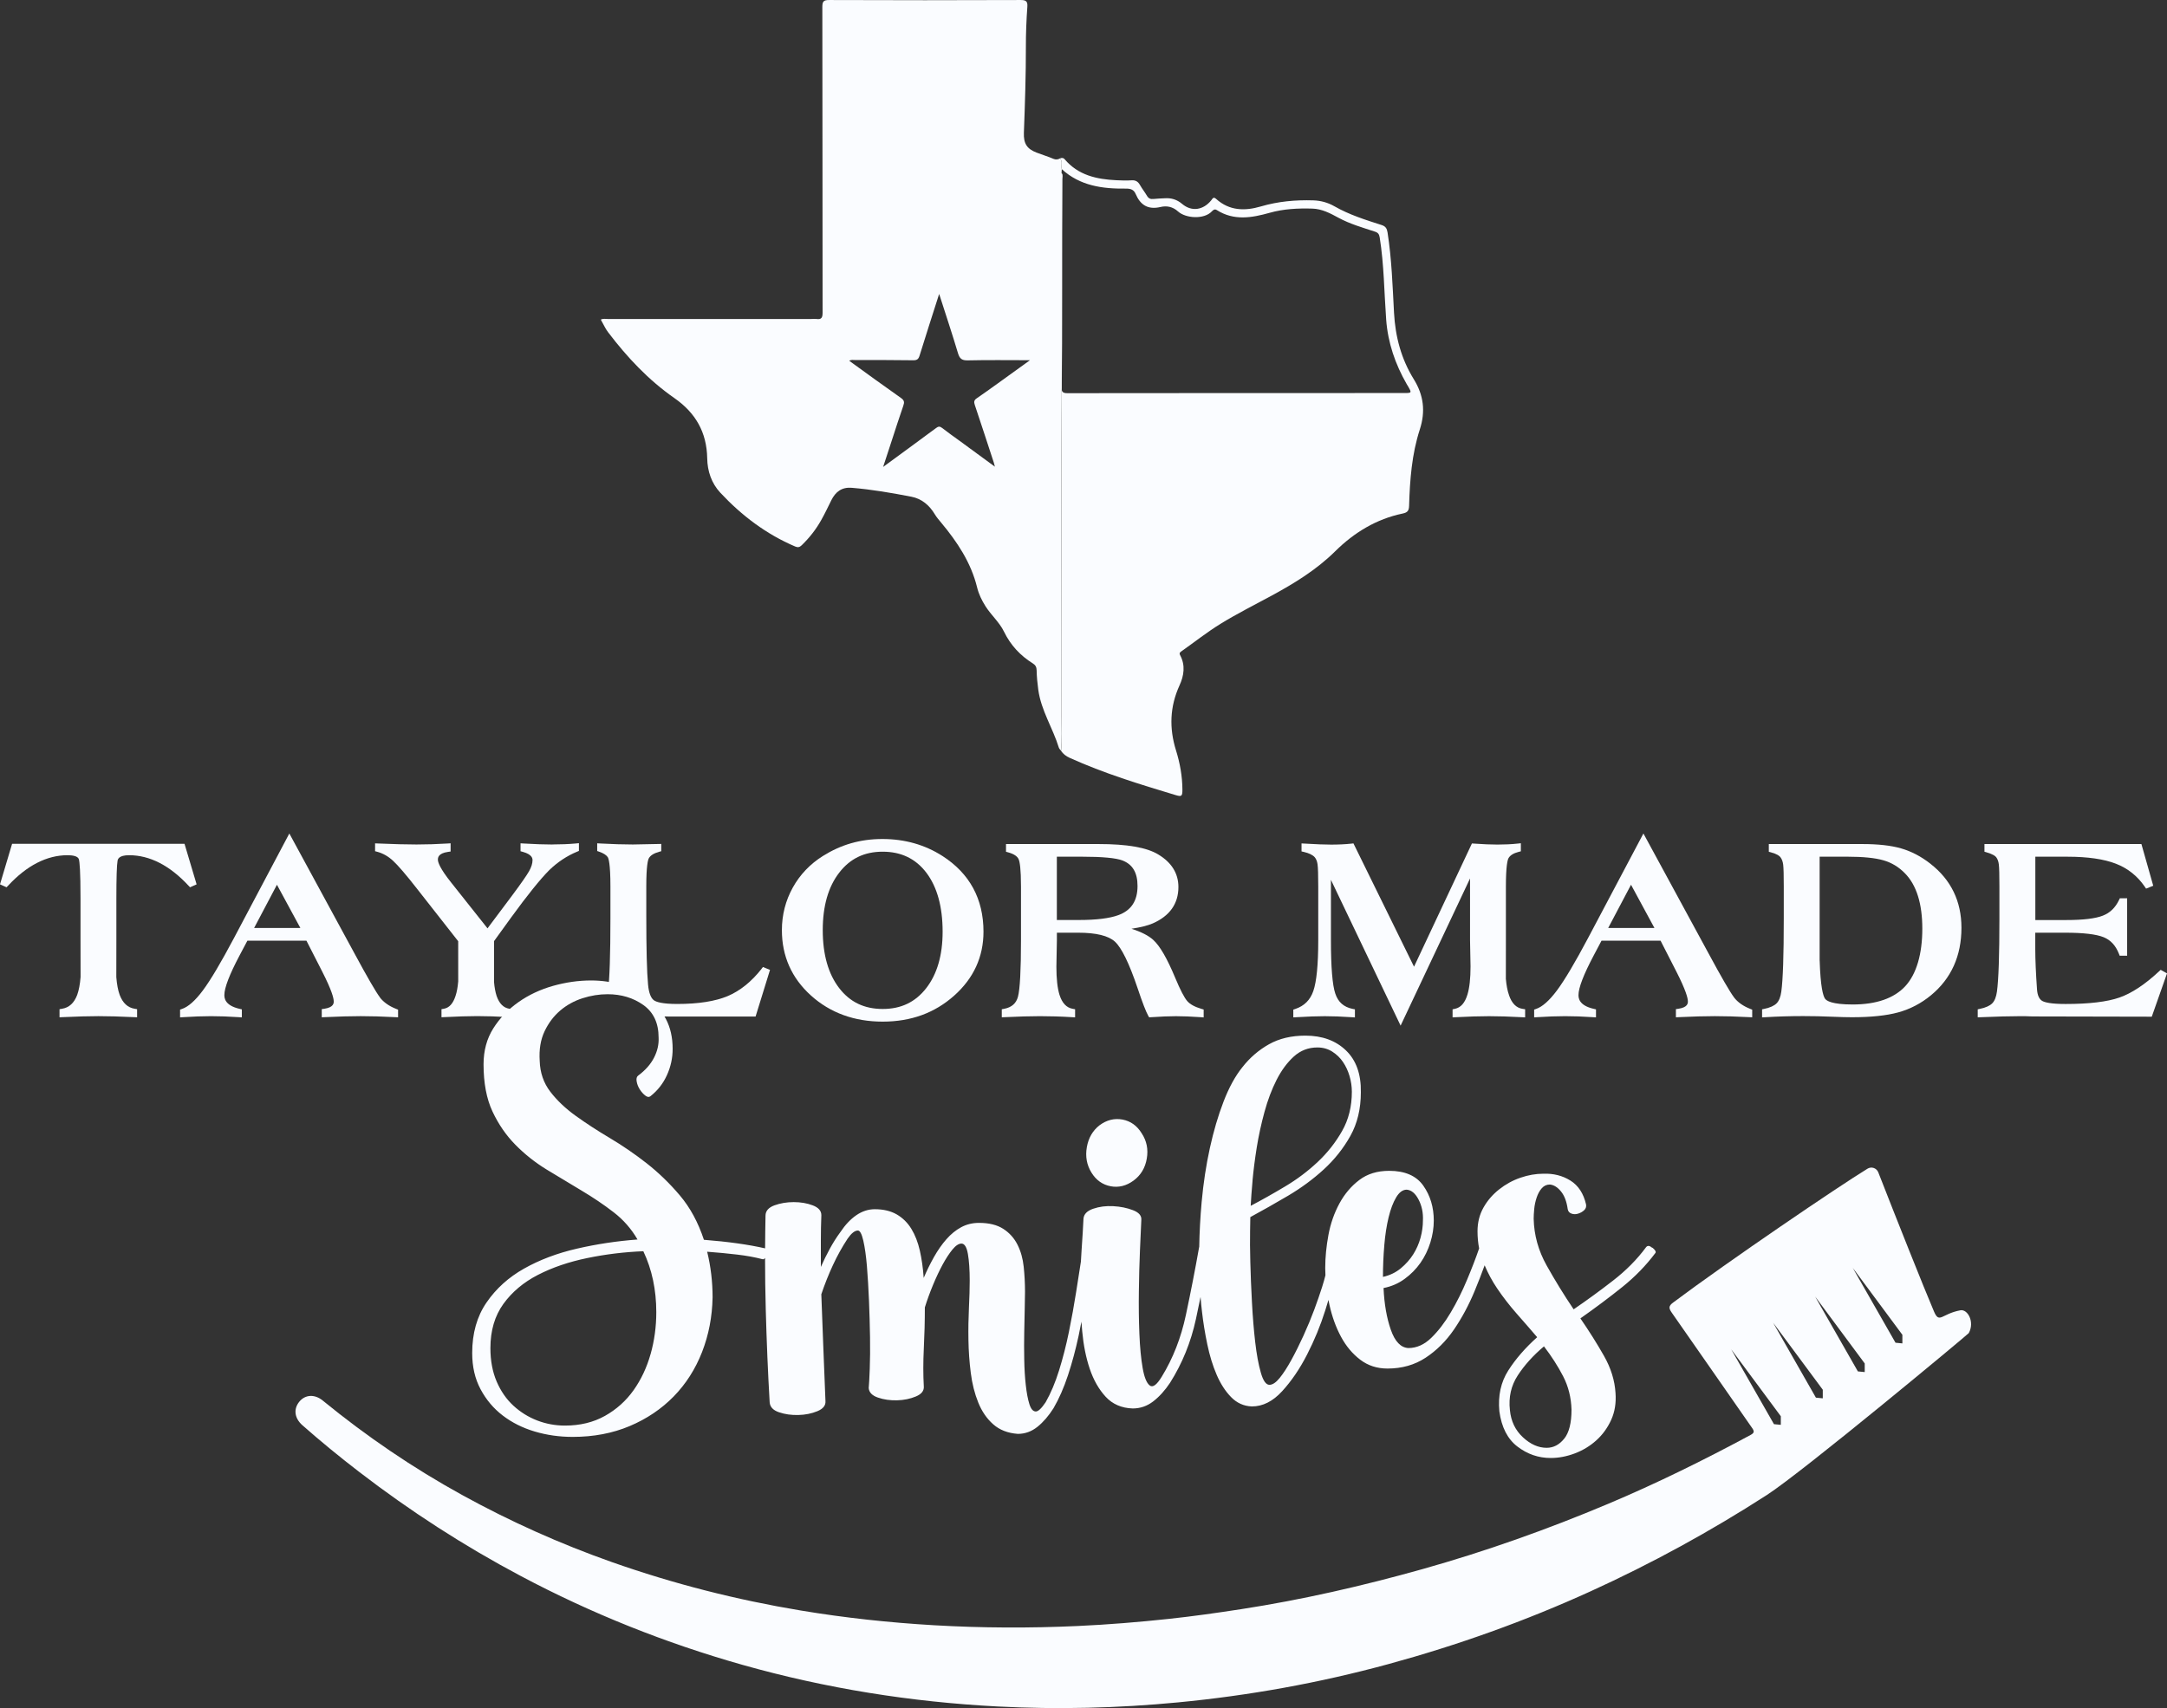 <svg xmlns="http://www.w3.org/2000/svg" width="104" height="82" viewBox="0 0 104 82" fill="none"><rect x="0" y="0" width="104" height="82" fill="#333333" stroke="none"/><path d="M50.925 36.041C50.888 35.992 50.834 35.947 50.817 35.892C50.529 34.952 49.967 34.111 49.83 33.116C49.788 32.804 49.756 32.491 49.751 32.178C49.748 32.028 49.698 31.928 49.57 31.849C48.965 31.47 48.503 30.977 48.183 30.32C47.966 29.873 47.568 29.53 47.298 29.105C47.12 28.822 46.976 28.532 46.895 28.203C46.603 27.006 45.938 26.01 45.161 25.08C45.058 24.956 44.951 24.834 44.869 24.696C44.608 24.258 44.24 23.942 43.743 23.846C42.794 23.662 41.843 23.497 40.877 23.417C40.4 23.378 40.099 23.608 39.897 24.016C39.738 24.338 39.585 24.662 39.409 24.973C39.158 25.421 38.842 25.822 38.472 26.179C38.372 26.275 38.289 26.288 38.162 26.235C36.772 25.643 35.595 24.75 34.571 23.654C34.147 23.2 33.95 22.617 33.941 22.001C33.919 20.752 33.383 19.819 32.363 19.109C31.125 18.246 30.099 17.154 29.189 15.955C29.135 15.884 29.087 15.807 29.043 15.73C28.973 15.606 28.908 15.481 28.834 15.343C28.949 15.286 29.057 15.313 29.16 15.313C32.421 15.312 35.683 15.313 38.945 15.313C39.026 15.313 39.108 15.303 39.186 15.313C39.427 15.348 39.478 15.244 39.478 15.012C39.471 10.121 39.476 5.23 39.466 0.338C39.466 0.071 39.521 2.3559e-06 39.798 0.001C42.862 0.013 45.927 0.013 48.991 0.001C49.259 0.001 49.323 0.08 49.305 0.331C49.259 0.964 49.234 1.603 49.235 2.234C49.237 3.615 49.191 4.995 49.139 6.373C49.119 6.895 49.289 7.147 49.742 7.323C50.015 7.43 50.296 7.512 50.566 7.628C50.658 7.667 50.777 7.665 50.877 7.602C51.013 7.758 50.908 7.952 50.956 8.121C50.953 8.184 50.949 8.246 50.946 8.309C51.012 8.398 50.976 8.501 50.976 8.596C50.958 12.112 50.979 15.628 50.953 19.145C50.916 24.231 50.948 29.318 50.946 34.404C50.946 34.95 50.972 35.498 50.922 36.044L50.925 36.041ZM45.073 14.109C44.742 15.146 44.431 16.108 44.132 17.074C44.081 17.238 44.01 17.297 43.834 17.295C42.902 17.282 41.971 17.283 41.039 17.283C40.951 17.283 40.855 17.258 40.757 17.32C41.594 17.925 42.411 18.523 43.239 19.104C43.401 19.218 43.412 19.308 43.352 19.478C43.161 20.027 42.984 20.581 42.803 21.135C42.668 21.544 42.534 21.954 42.384 22.415C43.263 21.77 44.095 21.165 44.921 20.55C45.033 20.466 45.103 20.456 45.217 20.546C45.491 20.762 45.778 20.961 46.06 21.167C46.605 21.567 47.151 21.967 47.747 22.403C47.722 22.302 47.713 22.261 47.7 22.221C47.396 21.294 47.094 20.365 46.783 19.439C46.736 19.299 46.743 19.212 46.872 19.124C47.213 18.892 47.545 18.65 47.881 18.41C48.383 18.048 48.886 17.684 49.431 17.292C48.393 17.292 47.418 17.277 46.444 17.3C46.151 17.307 46.052 17.209 45.972 16.942C45.697 16.019 45.391 15.106 45.072 14.109H45.073Z" fill="#FAFCFF"></path><path d="M50.925 36.041C50.975 35.495 50.949 34.948 50.949 34.401C50.949 29.316 50.919 24.228 50.956 19.142C50.982 15.626 50.961 12.111 50.979 8.593C50.979 8.498 51.014 8.396 50.949 8.306C50.949 11.732 50.949 15.16 50.944 18.587C50.944 18.804 50.996 18.875 51.226 18.875C56.619 18.868 62.012 18.869 67.404 18.868C67.752 18.868 67.756 18.856 67.58 18.552C67.557 18.514 67.533 18.475 67.51 18.437C66.96 17.477 66.609 16.456 66.526 15.342C66.43 14.028 66.424 12.706 66.216 11.401C66.191 11.25 66.146 11.172 65.99 11.121C65.396 10.926 64.791 10.754 64.237 10.454C63.843 10.239 63.445 10.028 62.984 10.014C62.294 9.993 61.603 10.027 60.936 10.215C60.071 10.459 59.219 10.606 58.397 10.084C58.298 10.021 58.225 10.078 58.161 10.146C57.785 10.547 56.905 10.482 56.542 10.155C56.281 9.917 55.99 9.868 55.699 9.936C55.098 10.078 54.732 9.846 54.503 9.311C54.414 9.101 54.255 9.051 54.032 9.054C52.91 9.068 51.831 8.922 50.955 8.118C50.905 7.949 51.012 7.756 50.875 7.599C50.956 7.578 51.029 7.565 51.094 7.643C51.744 8.413 52.632 8.607 53.576 8.652C53.818 8.663 54.06 8.674 54.302 8.656C54.501 8.642 54.617 8.717 54.711 8.882C54.813 9.06 54.942 9.223 55.047 9.401C55.121 9.525 55.215 9.569 55.358 9.552C55.536 9.53 55.716 9.53 55.895 9.518C56.212 9.495 56.483 9.577 56.736 9.791C57.189 10.172 57.741 10.092 58.127 9.62C58.194 9.539 58.23 9.425 58.367 9.55C59.005 10.125 59.746 10.135 60.513 9.91C61.339 9.667 62.18 9.592 63.036 9.619C63.393 9.63 63.733 9.727 64.037 9.9C64.751 10.309 65.528 10.553 66.303 10.801C66.498 10.863 66.562 10.967 66.592 11.158C66.792 12.438 66.833 13.729 66.903 15.018C66.965 16.16 67.248 17.231 67.85 18.203C68.326 18.971 68.422 19.748 68.14 20.618C67.755 21.805 67.662 23.043 67.626 24.285C67.618 24.511 67.556 24.602 67.32 24.652C66.055 24.914 64.986 25.568 64.083 26.461C63.177 27.357 62.116 28.004 61.013 28.603C60.203 29.042 59.377 29.455 58.593 29.937C57.931 30.342 57.319 30.832 56.683 31.278C56.606 31.332 56.596 31.378 56.638 31.454C56.899 31.944 56.821 32.439 56.606 32.907C56.141 33.929 56.107 34.958 56.44 36.024C56.629 36.63 56.743 37.262 56.747 37.902C56.748 38.229 56.71 38.256 56.412 38.166C54.691 37.648 52.973 37.122 51.331 36.378C51.165 36.303 51.023 36.196 50.921 36.044L50.925 36.041Z" fill="#FAFCFF"></path><path d="M5.744 47.762C5.663 47.542 5.609 47.25 5.582 46.909C5.585 46.572 5.585 45.977 5.585 45.124V43.144C5.585 42.133 5.605 41.521 5.642 41.322C5.654 41.255 5.691 41.055 6.197 41.055C7.189 41.055 8.149 41.548 9.051 42.521L9.121 42.595L9.436 42.454L8.855 40.506H0.581L0 42.454L0.315 42.595L0.385 42.521C1.287 41.548 2.248 41.055 3.239 41.055C3.463 41.055 3.74 41.089 3.786 41.251C3.821 41.379 3.864 41.813 3.864 43.144V45.124C3.864 45.962 3.864 46.557 3.867 46.902C3.84 47.253 3.784 47.543 3.705 47.761C3.556 48.153 3.317 48.371 2.976 48.426L2.857 48.446V48.836L3.006 48.829C3.7 48.797 4.278 48.781 4.724 48.781C5.17 48.781 5.761 48.796 6.431 48.829L6.58 48.836V48.446L6.461 48.426C6.129 48.371 5.893 48.153 5.744 47.762Z" fill="#FAFCFF"></path><path d="M18.235 47.88C18.045 47.631 17.628 46.912 16.996 45.74L13.886 40.012L11.235 45.021C10.61 46.2 10.105 47.052 9.731 47.553C9.371 48.035 9.037 48.331 8.739 48.433L8.642 48.466V48.84L8.793 48.83C9.278 48.799 9.726 48.782 10.124 48.782C10.524 48.782 10.971 48.797 11.457 48.83L11.607 48.84V48.455L11.496 48.429C10.768 48.263 10.768 47.887 10.768 47.764C10.768 47.421 11.012 46.785 11.493 45.875L11.873 45.158H14.707L15.458 46.629C15.921 47.536 16.017 47.916 16.017 48.075C16.017 48.153 16.017 48.359 15.565 48.426L15.442 48.443V48.836L15.591 48.829C16.262 48.797 16.84 48.781 17.31 48.781C17.78 48.781 18.349 48.796 18.955 48.829L19.105 48.836V48.469L19.014 48.433C18.673 48.3 18.409 48.113 18.23 47.88H18.235ZM12.195 44.549L13.291 42.473L14.416 44.549H12.195Z" fill="#FAFCFF"></path><path d="M26.514 40.541C26.159 40.541 25.695 40.526 25.132 40.493L24.982 40.484V40.864L25.087 40.893C25.557 41.021 25.557 41.227 25.557 41.295C25.557 41.453 25.5 41.631 25.391 41.824C25.27 42.035 24.997 42.426 24.58 42.986L23.397 44.566L21.655 42.37C21.098 41.673 21.016 41.383 21.016 41.271C21.016 41.187 21.016 40.964 21.504 40.895L21.626 40.878V40.483L21.476 40.493C20.97 40.524 20.469 40.54 19.988 40.54C19.506 40.54 18.901 40.524 18.149 40.492L18.001 40.486V40.863L18.106 40.891C18.379 40.965 18.633 41.109 18.862 41.321C19.102 41.543 19.484 41.986 19.996 42.642L21.99 45.184V45.363C21.99 46.101 21.99 46.688 21.991 47.112C21.967 47.388 21.926 47.62 21.865 47.802C21.746 48.175 21.562 48.379 21.304 48.425L21.188 48.446V48.834L21.337 48.827C21.95 48.796 22.48 48.779 22.91 48.779C23.34 48.779 23.837 48.795 24.411 48.827L24.562 48.836V48.445L24.442 48.425C24.16 48.378 23.961 48.177 23.834 47.812C23.775 47.631 23.732 47.402 23.71 47.144C23.71 46.68 23.71 45.179 23.71 45.179L24.533 44.041C25.316 42.965 25.932 42.2 26.362 41.769C26.762 41.383 27.211 41.086 27.695 40.886L27.784 40.849V40.477L27.629 40.492C27.284 40.523 26.909 40.538 26.515 40.538L26.514 40.541Z" fill="#FAFCFF"></path><path d="M36.549 46.511C36.063 47.128 35.517 47.567 34.923 47.818C34.324 48.069 33.51 48.196 32.505 48.196C31.789 48.196 31.503 48.102 31.387 48.022C31.235 47.917 31.136 47.653 31.101 47.257C31.045 46.666 31.017 45.552 31.017 43.946V42.554C31.017 41.564 31.095 41.278 31.142 41.197C31.218 41.063 31.383 40.961 31.632 40.891L31.735 40.863V40.513L31.59 40.516C30.726 40.536 30.45 40.54 30.372 40.54C29.929 40.54 29.404 40.524 28.81 40.492L28.661 40.483V40.854L28.756 40.887C28.958 40.957 29.094 41.043 29.165 41.144C29.205 41.203 29.296 41.454 29.296 42.552V44.076C29.296 45.826 29.256 47.005 29.179 47.579L30.509 47.735L31.674 48.796C32.002 48.799 32.231 48.8 32.36 48.8H36.262L36.955 46.559L36.616 46.422L36.55 46.506L36.549 46.511Z" fill="#FAFCFF"></path><path d="M45.23 41.092C44.387 40.551 43.419 40.277 42.35 40.277C41.281 40.277 40.36 40.55 39.496 41.09C38.879 41.477 38.391 41.989 38.046 42.612C37.701 43.235 37.525 43.922 37.525 44.654C37.525 45.899 37.993 46.953 38.919 47.789C39.841 48.621 40.999 49.044 42.362 49.044C43.726 49.044 44.864 48.624 45.793 47.796C46.728 46.964 47.2 45.932 47.2 44.727C47.2 43.155 46.537 41.932 45.231 41.092H45.23ZM44.449 47.441C43.925 48.111 43.243 48.436 42.362 48.436C41.482 48.436 40.791 48.108 40.271 47.429C39.75 46.751 39.486 45.816 39.486 44.654C39.486 43.492 39.751 42.571 40.277 41.892C40.8 41.215 41.482 40.886 42.362 40.886C43.243 40.886 43.944 41.217 44.46 41.897C44.977 42.581 45.239 43.532 45.239 44.727C45.239 45.856 44.974 46.769 44.449 47.441Z" fill="#FAFCFF"></path><path d="M56.976 48.054C56.835 47.89 56.641 47.516 56.401 46.94C56.013 46.008 55.669 45.413 55.347 45.12C55.121 44.915 54.778 44.738 54.302 44.586C54.746 44.517 55.081 44.433 55.32 44.33C56.139 43.972 56.555 43.382 56.555 42.581C56.555 41.931 56.23 41.405 55.588 41.019C55.033 40.682 54.096 40.519 52.724 40.519H48.281V40.89L48.385 40.918C48.659 40.994 48.829 41.107 48.89 41.255C48.94 41.375 49 41.698 49 42.557V45.124C49 46.569 48.951 47.485 48.855 47.847C48.77 48.169 48.552 48.359 48.193 48.428L48.078 48.45V48.837L48.227 48.83C48.873 48.799 49.44 48.782 49.91 48.782C50.38 48.782 50.912 48.797 51.446 48.83L51.597 48.839V48.449L51.48 48.428C51.182 48.374 50.975 48.155 50.848 47.758C50.749 47.438 50.699 46.983 50.699 46.411L50.723 45.125V44.775H51.743C52.605 44.775 53.199 44.92 53.51 45.206C53.829 45.501 54.194 46.247 54.592 47.426C54.827 48.129 54.996 48.564 55.105 48.759L55.15 48.837L55.239 48.832C55.708 48.8 56.112 48.783 56.439 48.783C56.766 48.783 57.177 48.799 57.615 48.83L57.767 48.842V48.462L57.664 48.432C57.341 48.337 57.109 48.21 56.977 48.055L56.976 48.054ZM50.721 41.126H51.908C52.899 41.126 53.559 41.187 53.87 41.308C54.357 41.494 54.593 41.894 54.593 42.531C54.593 43.248 54.291 43.706 53.669 43.933C53.247 44.087 52.611 44.165 51.777 44.165H50.721V41.126Z" fill="#FAFCFF"></path><path d="M72.419 47.764C72.346 47.557 72.296 47.293 72.27 46.99C72.27 46.569 72.272 45.947 72.272 45.124V42.557C72.272 41.557 72.353 41.271 72.401 41.19C72.481 41.056 72.642 40.957 72.884 40.895L72.99 40.868V40.48L72.833 40.497C72.543 40.529 72.218 40.544 71.866 40.544C71.559 40.544 71.18 40.529 70.738 40.497L70.642 40.49L67.863 46.407L64.955 40.487L64.855 40.499C64.566 40.53 64.24 40.546 63.888 40.546C63.589 40.546 63.16 40.53 62.614 40.497L62.464 40.489V40.873L62.575 40.898C62.823 40.955 62.999 41.042 63.097 41.151C63.167 41.234 63.212 41.348 63.232 41.487C63.255 41.648 63.266 42.008 63.266 42.559V45.139C63.266 46.301 63.187 47.122 63.029 47.576C62.879 48.008 62.596 48.29 62.166 48.435L62.069 48.468V48.84L62.22 48.832C62.754 48.8 63.209 48.783 63.577 48.783C63.945 48.783 64.388 48.799 64.874 48.832L65.026 48.842V48.453L64.912 48.431C64.49 48.345 64.219 48.105 64.084 47.697C63.946 47.29 63.875 46.429 63.875 45.138V42.237L67.219 49.236L70.551 42.171V45.127L70.575 46.395C70.575 46.97 70.525 47.424 70.426 47.746C70.305 48.145 70.109 48.368 69.825 48.429L69.713 48.453V48.839L69.862 48.832C70.475 48.8 71.014 48.783 71.46 48.783C71.905 48.783 72.448 48.799 73.046 48.832L73.195 48.84V48.449L73.074 48.431C72.769 48.384 72.554 48.167 72.419 47.768V47.764Z" fill="#FAFCFF"></path><path d="M83.221 47.88C83.031 47.631 82.614 46.912 81.982 45.74L78.872 40.012L76.221 45.021C75.596 46.2 75.091 47.052 74.717 47.553C74.356 48.035 74.023 48.331 73.724 48.433L73.628 48.466V48.84L73.78 48.83C74.265 48.799 74.713 48.782 75.112 48.782C75.511 48.782 75.958 48.797 76.444 48.83L76.596 48.84V48.455L76.485 48.429C75.756 48.263 75.756 47.887 75.756 47.764C75.756 47.421 76.001 46.785 76.482 45.875L76.861 45.158H79.695L80.447 46.629C80.91 47.536 81.006 47.916 81.006 48.075C81.006 48.153 81.006 48.359 80.553 48.426L80.431 48.443V48.836L80.58 48.829C81.25 48.797 81.828 48.781 82.298 48.781C82.768 48.781 83.338 48.796 83.944 48.829L84.093 48.836V48.469L84.002 48.433C83.662 48.3 83.397 48.113 83.219 47.88H83.221ZM77.181 44.549L78.277 42.473L79.401 44.549H77.181Z" fill="#FAFCFF"></path><path d="M92.641 41.46C92.198 41.114 91.727 40.868 91.24 40.728C90.759 40.588 90.132 40.519 89.38 40.519H84.89V40.89L84.995 40.918C85.283 40.996 85.4 41.087 85.446 41.149C85.519 41.244 85.563 41.366 85.58 41.511C85.6 41.678 85.608 42.031 85.608 42.557V44.093C85.608 45.852 85.569 47.032 85.49 47.601C85.455 47.857 85.38 48.047 85.266 48.163C85.151 48.281 84.954 48.371 84.68 48.429L84.567 48.453V48.84L84.718 48.832C85.316 48.796 85.928 48.778 86.541 48.778C87 48.778 87.47 48.788 87.939 48.809C88.323 48.825 88.64 48.833 88.879 48.833C89.789 48.833 90.537 48.755 91.102 48.6C91.674 48.443 92.203 48.167 92.67 47.781C93.643 46.98 94.135 45.889 94.135 44.539C94.135 43.266 93.633 42.232 92.643 41.463L92.641 41.46ZM87.329 46.119V41.126H88.661C89.411 41.126 89.995 41.184 90.395 41.301C90.784 41.413 91.131 41.622 91.423 41.924C91.977 42.486 92.257 43.38 92.257 44.583C92.257 45.787 91.981 46.757 91.439 47.343C90.898 47.926 90.049 48.221 88.914 48.221C87.917 48.221 87.653 48.044 87.584 47.937C87.49 47.793 87.369 47.361 87.331 46.119H87.329Z" fill="#FAFCFF"></path><path d="M103.698 46.556L103.622 46.627C102.945 47.259 102.305 47.682 101.719 47.887C101.13 48.093 100.26 48.197 99.131 48.197C98.428 48.197 98.138 48.119 98.019 48.054C97.868 47.971 97.783 47.785 97.762 47.502C97.707 46.727 97.678 46.068 97.678 45.545V44.775H99.118C99.99 44.775 100.61 44.848 100.963 44.993C101.299 45.131 101.538 45.391 101.693 45.788L101.728 45.879H102.087V43.123H101.737L101.698 43.204C101.521 43.574 101.268 43.82 100.924 43.955C100.568 44.096 99.977 44.167 99.168 44.167H97.681V41.127H99.229C100.197 41.127 100.98 41.241 101.555 41.466C102.12 41.686 102.584 42.056 102.932 42.565L102.996 42.659L103.34 42.521L102.772 40.519H95.239V40.887L95.341 40.917C95.641 41.005 95.757 41.092 95.802 41.15C95.869 41.237 95.912 41.355 95.929 41.498C95.949 41.665 95.957 42.022 95.957 42.557V44.093C95.957 45.852 95.917 47.032 95.839 47.601C95.804 47.857 95.729 48.047 95.615 48.163C95.5 48.281 95.303 48.371 95.028 48.429L94.916 48.453V48.837L95.064 48.832C95.849 48.799 96.451 48.783 96.903 48.783H97.208C97.383 48.792 97.542 48.795 97.681 48.795L103.269 48.807L104.001 46.727L103.699 46.559L103.698 46.556Z" fill="#FAFCFF"></path><path d="M53.301 56.947C53.69 57.02 54.056 56.928 54.403 56.674C54.748 56.419 54.961 56.068 55.037 55.62C55.115 55.173 55.033 54.768 54.792 54.403C54.567 54.038 54.261 53.819 53.871 53.745C53.483 53.673 53.115 53.764 52.77 54.019C52.442 54.275 52.239 54.624 52.16 55.071C52.082 55.518 52.156 55.924 52.38 56.288C52.605 56.654 52.912 56.872 53.301 56.946V56.947Z" fill="#FAFCFF"></path><path d="M79.296 59.901C79.167 59.791 79.068 59.783 78.998 59.874C78.567 60.459 78.038 60.992 77.416 61.474C76.794 61.958 76.162 62.418 75.523 62.855C75.056 62.162 74.625 61.46 74.227 60.749C73.829 60.038 73.622 59.289 73.605 58.506C73.605 58.378 73.614 58.223 73.631 58.041C73.648 57.859 73.686 57.677 73.747 57.493C73.808 57.311 73.889 57.16 73.994 57.042C74.098 56.924 74.227 56.864 74.383 56.864C74.574 56.883 74.75 56.992 74.914 57.193C75.079 57.394 75.187 57.677 75.238 58.041C75.255 58.15 75.316 58.223 75.42 58.26C75.523 58.297 75.632 58.297 75.744 58.26C75.856 58.224 75.951 58.169 76.029 58.096C76.107 58.024 76.137 57.933 76.12 57.823C75.999 57.294 75.748 56.911 75.369 56.674C74.988 56.436 74.556 56.328 74.072 56.345C73.709 56.345 73.342 56.409 72.97 56.537C72.598 56.665 72.258 56.852 71.947 57.098C71.636 57.344 71.384 57.635 71.195 57.972C71.005 58.309 70.91 58.688 70.91 59.107C70.91 59.395 70.936 59.668 70.987 59.931C70.832 60.386 70.637 60.891 70.404 61.446C70.172 62.002 69.912 62.522 69.626 63.004C69.341 63.488 69.03 63.893 68.693 64.222C68.357 64.55 67.989 64.714 67.591 64.714C67.228 64.695 66.947 64.403 66.749 63.836C66.551 63.269 66.434 62.6 66.4 61.833C66.776 61.76 67.114 61.613 67.414 61.393C67.714 61.174 67.965 60.918 68.171 60.625C68.375 60.332 68.534 60.008 68.645 59.651C68.756 59.294 68.811 58.942 68.811 58.594C68.811 57.954 68.644 57.397 68.309 56.92C67.974 56.444 67.427 56.206 66.67 56.206C66.102 56.206 65.625 56.352 65.239 56.645C64.851 56.938 64.533 57.312 64.284 57.77C64.036 58.228 63.858 58.73 63.756 59.279C63.654 59.828 63.601 60.358 63.601 60.871C63.601 60.989 63.606 61.106 63.611 61.222C63.574 61.373 63.523 61.558 63.452 61.781C63.347 62.111 63.221 62.478 63.072 62.879C62.923 63.28 62.751 63.694 62.558 64.118C62.363 64.543 62.17 64.933 61.975 65.287C61.781 65.641 61.595 65.929 61.416 66.149C61.237 66.37 61.072 66.479 60.923 66.479C60.758 66.479 60.621 66.283 60.509 65.889C60.396 65.496 60.307 65.007 60.24 64.425C60.173 63.843 60.121 63.205 60.084 62.512C60.047 61.82 60.02 61.178 60.006 60.588C59.99 59.998 59.987 59.498 59.995 59.089C60.002 58.679 60.006 58.46 60.006 58.428C60.588 58.113 61.192 57.77 61.819 57.401C62.445 57.031 63.016 56.61 63.532 56.138C64.046 55.666 64.472 55.131 64.807 54.532C65.142 53.933 65.311 53.233 65.311 52.431C65.325 51.567 65.087 50.897 64.595 50.425C64.103 49.952 63.454 49.716 62.648 49.716C61.977 49.716 61.395 49.854 60.903 50.13C60.411 50.406 59.986 50.772 59.628 51.228C59.285 51.653 58.982 52.204 58.722 52.881C58.461 53.558 58.241 54.306 58.062 55.124C57.883 55.943 57.752 56.805 57.67 57.709C57.605 58.435 57.566 59.151 57.554 59.861C57.549 59.865 57.548 59.87 57.548 59.874C57.358 60.951 57.146 62.034 56.913 63.13C56.68 64.225 56.295 65.209 55.759 66.084C55.516 66.485 55.321 66.627 55.175 66.507C55.027 66.389 54.915 66.111 54.839 65.672C54.762 65.234 54.709 64.688 54.682 64.031C54.655 63.374 54.647 62.7 54.657 62.007C54.665 61.315 54.682 60.658 54.709 60.038C54.735 59.417 54.756 58.925 54.775 58.56C54.792 58.359 54.658 58.204 54.373 58.095C54.087 57.985 53.772 57.921 53.426 57.903C53.079 57.884 52.76 57.925 52.466 58.026C52.172 58.127 52.016 58.287 51.999 58.506C51.981 58.907 51.95 59.409 51.908 60.011C51.895 60.193 51.885 60.377 51.875 60.565C51.804 61.012 51.729 61.494 51.648 62.016C51.548 62.653 51.432 63.294 51.3 63.939C51.168 64.585 51.01 65.199 50.828 65.784C50.647 66.368 50.431 66.879 50.184 67.314C49.985 67.611 49.827 67.759 49.712 67.759C49.58 67.759 49.477 67.641 49.403 67.406C49.329 67.17 49.271 66.866 49.23 66.49C49.188 66.115 49.163 65.705 49.156 65.26C49.147 64.815 49.147 64.38 49.156 63.952C49.164 63.525 49.171 63.137 49.18 62.787C49.188 62.438 49.193 62.177 49.193 62.002C49.193 61.601 49.171 61.204 49.13 60.811C49.089 60.419 48.99 60.066 48.832 59.752C48.674 59.437 48.447 59.184 48.15 58.992C47.852 58.8 47.465 58.705 46.985 58.705C46.671 58.705 46.385 58.775 46.128 58.914C45.871 59.053 45.636 59.245 45.421 59.49C45.205 59.735 45.008 60.018 44.826 60.34C44.645 60.663 44.478 60.999 44.331 61.347C44.298 60.877 44.236 60.44 44.146 60.039C44.055 59.638 43.92 59.289 43.739 58.992C43.558 58.696 43.322 58.465 43.036 58.298C42.747 58.133 42.398 58.049 41.986 58.049C41.674 58.049 41.377 58.145 41.097 58.337C40.818 58.529 40.563 58.799 40.332 59.147C40.15 59.392 39.983 59.658 39.826 59.945C39.67 60.232 39.525 60.525 39.395 60.821V59.553C39.395 59.143 39.403 58.738 39.419 58.335C39.419 58.126 39.281 57.968 39.006 57.864C38.73 57.759 38.425 57.708 38.091 57.708C37.758 57.708 37.448 57.761 37.165 57.864C36.881 57.97 36.739 58.135 36.739 58.362C36.728 58.878 36.722 59.4 36.719 59.927C36.718 59.927 36.717 59.927 36.714 59.927C35.919 59.745 34.942 59.608 33.783 59.517C33.505 58.678 33.12 57.967 32.626 57.384C32.132 56.8 31.598 56.286 31.027 55.838C30.454 55.391 29.869 54.99 29.27 54.634C28.672 54.279 28.126 53.923 27.632 53.568C27.137 53.212 26.73 52.825 26.409 52.406C26.088 51.986 25.919 51.494 25.902 50.928C25.866 50.38 25.946 49.907 26.136 49.506C26.327 49.105 26.579 48.772 26.892 48.507C27.204 48.243 27.561 48.047 27.96 47.92C28.359 47.792 28.759 47.728 29.158 47.728C29.817 47.728 30.391 47.901 30.878 48.247C31.363 48.594 31.608 49.113 31.608 49.806C31.625 50.134 31.551 50.459 31.387 50.777C31.223 51.097 30.968 51.383 30.622 51.639C30.552 51.693 30.531 51.79 30.557 51.926C30.582 52.063 30.635 52.191 30.713 52.309C30.791 52.428 30.878 52.524 30.973 52.596C31.068 52.669 31.15 52.679 31.218 52.623C31.564 52.35 31.828 52.013 32.009 51.611C32.191 51.21 32.282 50.79 32.282 50.352C32.282 49.804 32.174 49.327 31.958 48.916C31.742 48.505 31.453 48.166 31.089 47.899C30.726 47.631 30.311 47.426 29.845 47.283C29.378 47.141 28.885 47.068 28.367 47.068C27.762 47.068 27.153 47.155 26.54 47.328C25.926 47.502 25.372 47.762 24.88 48.109C24.387 48.456 23.985 48.876 23.674 49.369C23.363 49.863 23.207 50.437 23.207 51.094C23.207 51.989 23.349 52.743 23.634 53.354C23.92 53.966 24.286 54.499 24.736 54.956C25.185 55.412 25.686 55.809 26.24 56.148C26.792 56.485 27.346 56.819 27.9 57.148C28.452 57.476 28.968 57.823 29.442 58.189C29.918 58.554 30.301 58.992 30.596 59.503C29.611 59.577 28.643 59.722 27.693 59.941C26.741 60.16 25.895 60.48 25.151 60.9C24.407 61.319 23.806 61.862 23.349 62.529C22.89 63.196 22.662 64.004 22.662 64.953C22.662 65.61 22.795 66.19 23.064 66.692C23.332 67.194 23.685 67.614 24.127 67.952C24.569 68.291 25.077 68.546 25.656 68.719C26.236 68.892 26.845 68.979 27.484 68.979C28.486 68.979 29.398 68.806 30.219 68.46C31.04 68.113 31.744 67.639 32.332 67.038C32.92 66.436 33.373 65.725 33.694 64.904C34.013 64.084 34.182 63.209 34.199 62.279C34.199 61.531 34.112 60.801 33.939 60.09C34.44 60.127 34.92 60.173 35.378 60.227C35.835 60.281 36.237 60.355 36.583 60.446C36.636 60.464 36.678 60.446 36.712 60.392C36.714 60.389 36.715 60.388 36.717 60.385C36.717 61.201 36.728 62.027 36.751 62.865C36.792 64.401 36.854 65.883 36.938 67.314C36.954 67.541 37.104 67.702 37.388 67.797C37.672 67.894 37.98 67.937 38.316 67.928C38.649 67.92 38.953 67.859 39.229 67.745C39.503 67.631 39.632 67.47 39.616 67.261C39.584 66.476 39.55 65.648 39.517 64.775C39.484 63.903 39.45 63.022 39.417 62.133C39.582 61.645 39.767 61.177 39.974 60.733C40.18 60.288 40.414 59.865 40.678 59.464C40.859 59.203 41.023 59.072 41.173 59.072C41.272 59.072 41.357 59.234 41.432 59.555C41.506 59.878 41.565 60.288 41.606 60.786C41.647 61.283 41.679 61.833 41.705 62.434C41.729 63.036 41.746 63.62 41.755 64.188C41.763 64.755 41.759 65.26 41.742 65.705C41.725 66.15 41.709 66.46 41.692 66.634C41.708 66.843 41.857 66.997 42.137 67.092C42.416 67.189 42.722 67.231 43.051 67.223C43.381 67.214 43.682 67.153 43.953 67.039C44.226 66.926 44.352 66.765 44.336 66.556C44.304 65.998 44.304 65.391 44.336 64.737C44.369 64.082 44.386 63.424 44.386 62.761C44.501 62.394 44.633 62.033 44.782 61.675C44.93 61.318 45.083 60.995 45.239 60.706C45.396 60.419 45.552 60.178 45.709 59.986C45.866 59.794 46.011 59.699 46.142 59.699C46.29 59.699 46.394 59.865 46.452 60.197C46.509 60.528 46.539 60.956 46.539 61.48C46.539 61.847 46.526 62.278 46.502 62.775C46.478 63.273 46.469 63.788 46.478 64.32C46.486 64.852 46.523 65.38 46.59 65.903C46.655 66.426 46.776 66.901 46.949 67.329C47.122 67.758 47.362 68.106 47.669 68.376C47.974 68.647 48.368 68.799 48.848 68.834C49.196 68.834 49.509 68.72 49.791 68.494C50.072 68.268 50.327 67.971 50.56 67.604C50.824 67.15 51.056 66.623 51.255 66.021C51.453 65.419 51.622 64.791 51.763 64.136C51.813 63.906 51.857 63.677 51.901 63.448C51.912 63.602 51.923 63.755 51.938 63.909C51.999 64.575 52.119 65.176 52.301 65.714C52.483 66.251 52.737 66.698 53.066 67.054C53.394 67.409 53.828 67.597 54.363 67.614C54.726 67.614 55.054 67.5 55.348 67.273C55.642 67.045 55.909 66.749 56.152 66.384C56.74 65.454 57.155 64.432 57.396 63.32C57.473 62.967 57.547 62.613 57.617 62.261C57.636 62.488 57.657 62.721 57.686 62.962C57.745 63.481 57.831 64.008 57.943 64.543C58.055 65.078 58.204 65.563 58.39 65.995C58.576 66.428 58.807 66.786 59.084 67.069C59.36 67.352 59.692 67.502 60.08 67.517C60.602 67.517 61.087 67.274 61.534 66.785C61.981 66.297 62.38 65.711 62.731 65.025C63.082 64.341 63.373 63.633 63.604 62.901C63.66 62.727 63.709 62.562 63.756 62.403C63.772 62.482 63.785 62.561 63.803 62.64C63.932 63.216 64.118 63.728 64.361 64.176C64.602 64.624 64.909 64.99 65.281 65.273C65.653 65.557 66.089 65.698 66.59 65.698C67.282 65.698 67.891 65.525 68.418 65.179C68.945 64.833 69.399 64.381 69.78 63.825C70.16 63.269 70.488 62.657 70.765 61.992C70.943 61.565 71.103 61.15 71.252 60.742C71.414 61.126 71.613 61.497 71.854 61.854C72.131 62.263 72.438 62.66 72.774 63.044C73.111 63.427 73.445 63.809 73.773 64.193C73.202 64.704 72.739 65.237 72.385 65.793C72.03 66.35 71.888 67.002 71.958 67.749C72.062 68.516 72.351 69.08 72.827 69.444C73.303 69.808 73.834 69.992 74.422 69.992C74.802 69.992 75.187 69.919 75.576 69.773C75.965 69.626 76.31 69.417 76.613 69.144C76.915 68.871 77.152 68.543 77.326 68.16C77.499 67.778 77.567 67.349 77.533 66.874C77.497 66.273 77.313 65.675 76.975 65.082C76.638 64.489 76.262 63.892 75.847 63.29C76.573 62.78 77.243 62.278 77.857 61.785C78.47 61.293 79.001 60.746 79.451 60.144C79.485 60.09 79.438 60.008 79.309 59.898L79.296 59.901ZM60.112 56.67C60.158 56.173 60.225 55.647 60.314 55.088C60.404 54.529 60.527 53.963 60.683 53.389C60.839 52.814 61.034 52.299 61.265 51.843C61.497 51.386 61.772 51.012 62.093 50.72C62.414 50.429 62.791 50.284 63.224 50.284C63.492 50.284 63.73 50.351 63.939 50.484C64.148 50.618 64.32 50.783 64.453 50.981C64.588 51.178 64.692 51.402 64.767 51.653C64.841 51.905 64.879 52.157 64.879 52.409C64.879 53.117 64.723 53.747 64.409 54.297C64.096 54.849 63.705 55.344 63.235 55.785C62.765 56.226 62.247 56.616 61.68 56.954C61.114 57.293 60.561 57.604 60.024 57.887C60.039 57.573 60.07 57.167 60.114 56.671L60.112 56.67ZM31.223 65.003C31.041 65.65 30.768 66.229 30.406 66.739C30.043 67.25 29.585 67.661 29.032 67.971C28.478 68.281 27.839 68.436 27.113 68.436C26.646 68.436 26.202 68.353 25.779 68.19C25.355 68.026 24.975 67.789 24.638 67.479C24.302 67.169 24.033 66.781 23.834 66.317C23.636 65.852 23.536 65.318 23.536 64.717C23.536 63.878 23.744 63.171 24.158 62.596C24.573 62.022 25.127 61.556 25.818 61.201C26.51 60.845 27.297 60.577 28.178 60.395C29.06 60.212 29.959 60.103 30.875 60.066C31.29 60.941 31.497 61.918 31.497 62.993C31.497 63.686 31.406 64.357 31.224 65.004L31.223 65.003ZM66.436 59.777C66.478 59.275 66.548 58.829 66.643 58.438C66.738 58.045 66.859 57.726 67.006 57.48C67.153 57.234 67.322 57.111 67.512 57.111C67.736 57.129 67.927 57.288 68.083 57.59C68.239 57.891 68.307 58.224 68.29 58.588C68.29 58.861 68.252 59.14 68.174 59.423C68.096 59.706 67.979 59.971 67.824 60.217C67.668 60.463 67.469 60.686 67.228 60.887C66.985 61.087 66.701 61.225 66.372 61.298C66.372 60.787 66.393 60.281 66.437 59.78L66.436 59.777ZM75.069 69.065C74.836 69.356 74.555 69.503 74.227 69.503C73.829 69.503 73.449 69.333 73.087 68.996C72.723 68.659 72.516 68.225 72.465 67.696C72.395 67.076 72.52 66.52 72.841 66.028C73.161 65.536 73.58 65.071 74.099 64.633C74.463 65.108 74.769 65.586 75.019 66.069C75.269 66.553 75.404 67.086 75.421 67.669C75.421 68.308 75.305 68.773 75.071 69.065H75.069Z" fill="#FAFCFF"></path><path d="M94.087 62.901C93.173 63.07 93.077 63.569 92.816 62.956C92.338 61.837 91.031 58.551 90.144 56.279C90.063 56.071 89.816 55.988 89.626 56.104C88.19 56.984 82.991 60.516 80.302 62.526C80.078 62.694 80.079 62.795 80.231 63.013C81.523 64.855 82.8 66.709 84.09 68.553C84.217 68.733 84.177 68.797 84.007 68.89C81.78 70.09 79.515 71.208 77.183 72.191C74.27 73.418 71.299 74.475 68.255 75.33C65.392 76.133 62.499 76.797 59.56 77.25C58.408 77.427 57.257 77.591 56.098 77.715C54.64 77.871 53.177 77.991 51.712 78.058C49.417 78.163 47.124 78.154 44.829 78.021C42.681 77.895 40.544 77.666 38.422 77.312C35.338 76.799 32.319 76.031 29.368 74.99C26.885 74.114 24.491 73.041 22.184 71.771C19.813 70.466 17.585 68.948 15.489 67.234C15.1 66.916 14.644 66.945 14.363 67.291C14.075 67.645 14.135 68.083 14.508 68.415C15.391 69.195 16.304 69.942 17.239 70.66C19.684 72.541 22.265 74.209 24.99 75.655C28.388 77.46 31.941 78.877 35.64 79.924C39.639 81.054 43.719 81.704 47.869 81.92C50.76 82.071 53.646 82.001 56.527 81.725C59.946 81.398 63.316 80.791 66.63 79.887C69.96 78.979 73.199 77.821 76.343 76.389C79.272 75.055 82.085 73.515 84.789 71.773C86.538 70.645 94.459 64.047 94.487 63.996C94.78 63.457 94.432 62.837 94.083 62.901H94.087ZM85.466 68.4L85.137 68.368L83.085 64.774L85.466 67.987V68.4ZM87.48 67.127L87.15 67.095L85.099 63.501L87.48 66.714V67.127ZM89.493 65.867L89.164 65.835L87.112 62.241L89.493 65.454V65.867ZM91.3 64.491L90.97 64.458L88.918 60.864L91.3 64.077V64.491Z" fill="#FAFCFF"></path></svg>